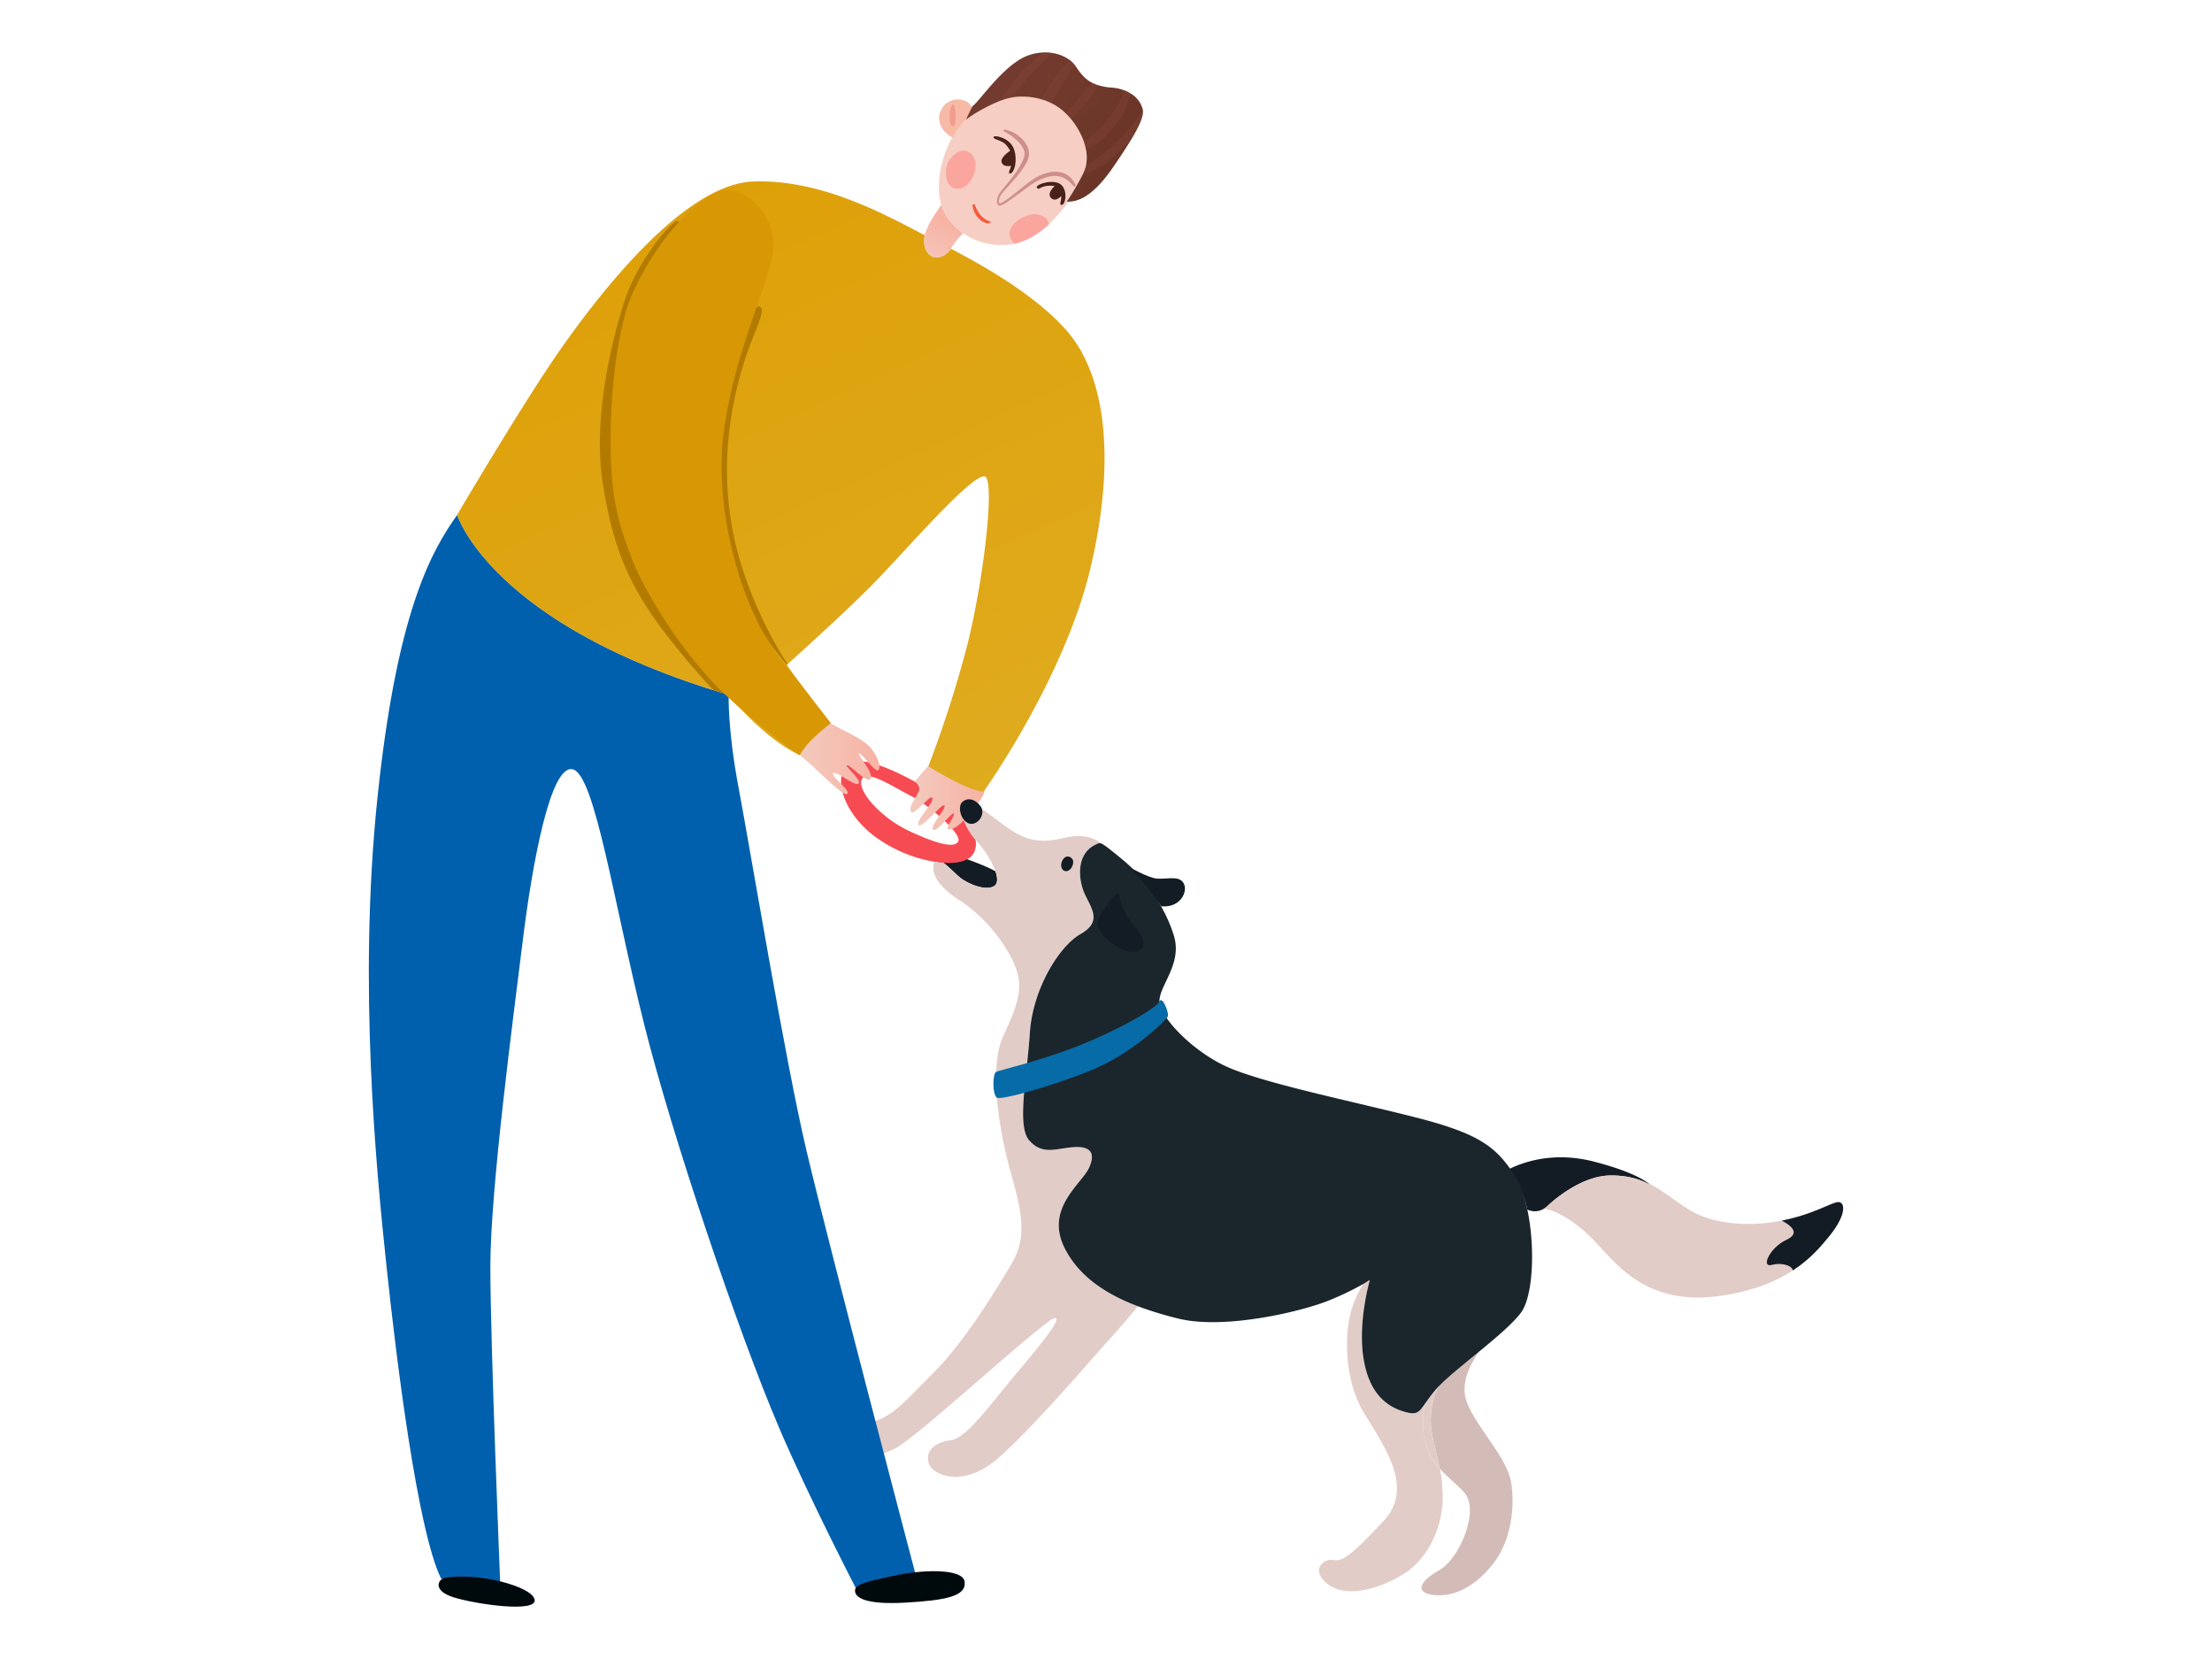 <svg xmlns="http://www.w3.org/2000/svg" xmlns:xlink="http://www.w3.org/1999/xlink" viewBox="0 0 1024 768"><defs><style>.cls-1{isolation:isolate;}.cls-2{fill:#131c25;}.cls-3{fill:#f74b53;}.cls-4{fill:#e2ccc7;}.cls-5{fill:#f6baa7;}.cls-6{fill:url(#linear-gradient);}.cls-7{fill:url(#linear-gradient-2);}.cls-8{fill:#f7cec3;}.cls-9{fill:url(#linear-gradient-3);}.cls-10{fill:url(#linear-gradient-4);}.cls-11{fill:#0060ad;}.cls-12{fill:url(#linear-gradient-5);}.cls-13{fill:#00090c;}.cls-14{fill:#d3bcb8;}.cls-15{fill:#1b252c;}.cls-16{fill:#076ba7;}.cls-17{fill:#b27b00;}.cls-18{fill:#d89705;}.cls-19{mix-blend-mode:multiply;opacity:0.3;}.cls-20{fill:#89473d;}.cls-21{fill:#f49c8b;}.cls-22{fill:#fba59f;}.cls-23{fill:#47211a;}.cls-24{fill:#cd8f8a;}.cls-25{fill:#f25c3b;}</style><linearGradient id="linear-gradient" x1="370.25" y1="351.15" x2="407.1" y2="351.15" gradientUnits="userSpaceOnUse"><stop offset="0.01" stop-color="#f3cabe"/><stop offset="0.99" stop-color="#f7b3a4"/></linearGradient><linearGradient id="linear-gradient-2" x1="421.4" y1="369.34" x2="455.81" y2="369.34" xlink:href="#linear-gradient"/><linearGradient id="linear-gradient-3" x1="469.22" y1="35.66" x2="524.9" y2="82.44" gradientUnits="userSpaceOnUse"><stop offset="0.01" stop-color="#733b2f"/><stop offset="1" stop-color="#683424"/></linearGradient><linearGradient id="linear-gradient-4" x1="428.24" y1="124.08" x2="439.44" y2="103.1" xlink:href="#linear-gradient"/><linearGradient id="linear-gradient-5" x1="493.3" y1="498.05" x2="261.56" y2="-4.64" gradientUnits="userSpaceOnUse"><stop offset="0" stop-color="#e0b029"/><stop offset="1" stop-color="#dd9c00"/></linearGradient></defs><g class="cls-1"><g id="Livello_1" data-name="Livello 1"><path class="cls-2" d="M444.7,406.47c3.47,2.67,11.48,6.14,15.48,3.74,1.75-1,1.76-3.64.64-6.88-4.29-2.48-14.54-6.19-18.79-7.53-5.06-1.6-8.8-1.07-8,3.21l0,.09c.91.12,1.82.26,2.69.31C439.41,401.39,442.66,404.9,444.7,406.47Z"/><path class="cls-3" d="M451.52,388.6a29.14,29.14,0,0,1-5.82-10.37,61.26,61.26,0,0,0-14.61-12.05c-11.74-6.94-32.28-18.14-39-12-5.8,5.33-2.67,21.07,12.55,32.81a65.27,65.27,0,0,0,27.93,11.95c1.43.22,2.81.39,4.14.47,6.48.44,11.72-.78,13.83-4.14A8.79,8.79,0,0,0,451.52,388.6Zm-7.89.8c-1.6,3.46-9.87,1.33-22.94-4.8s-24.45-19-21.62-24c2.4-4.27,13.61,3.2,22.42,7.74S445.24,385.93,443.63,389.4Z"/><path class="cls-4" d="M493,578.05c-9.6-18.67,7.74-29.88,11.21-37.62s-.53-10.14-8.27-9.34-13.61,3.47-19.48-3.2-1.07-29.09.27-49.63,13.61-40.3,23.48-45.9,5.34-11.48,2.13-18.14-4.56-19.24,5.34-23.49c.75-.32,1.12-.63,2-.33-3.26-2.73-8.72-4.4-16.67-2.61-8.27,1.87-14.14,2.4-22.15-1.86s-18.14-14.68-22.94-13.88c-2.46.41-3.09,2.84-2.21,6.18a29.14,29.14,0,0,0,5.82,10.37c.22.26.43.54.65.8,3.91,4.5,7.21,9.75,8.65,13.93,1.12,3.24,1.11,5.83-.64,6.88-4,2.4-12-1.07-15.48-3.74-2-1.57-5.29-5.08-7.95-7.06-.87-.05-1.78-.19-2.69-.31-.49-.06-.95-.09-1.45-.16-1.49,3.26-1,9.83,12.09,18.21,13.35,8.54,24.82,25.08,26.69,35s-3.21,18.67-7.48,28.82S460.45,510,465,531.09s13.08,37.36,3.47,53.64-23.21,37.62-35.76,50.17-19.21,20.81-28.55,23.21-20,2.4-15.47,10.94,14.94,6.94,25.88,1.34,70.44-61,73.91-60.22-10.93,17-21.61,30.06-20.28,25.62-26.42,26.42-12,3.74-10.67,10.14,16,12,31.49-1.07,45.09-47.76,52.83-56.3c5.39-5.95,10.25-11.76,12.71-14.74C512.44,599.24,499.79,591.25,493,578.05Z"/><path class="cls-2" d="M762.35,547.26c-2.82-2-9.61-5.67-24.39-9.5-21.61-5.6-36.55,2.14-39.49,3.47a96.08,96.08,0,0,1,5.34,9.34,32.83,32.83,0,0,1,3.2,9.34,8,8,0,0,0,7.58-.28,9.18,9.18,0,0,0,1.76-1.32c4.54-4.27,16.55-13.87,28.82-14.14s18.94,4.53,18.94,4.53A10.59,10.59,0,0,0,762.35,547.26Z"/><path class="cls-5" d="M441.77,63.85c-2.41-.27-9.88-6.14-5.87-13.35s14.94-5.07,14.68,2.14a29,29,0,0,0-5.08,5.6C443.1,61.71,441.77,63.85,441.77,63.85Z"/><path class="cls-6" d="M384.26,334.69c6.67,4,15.61,7.34,19.08,11.88s4.54,8.94,3.2,10-7.2-7.47-8.8-7.74,6.67,8.55,5.33,11.48-9.07-5.87-10.94-6.13,6.94,6.93,5.34,8.53-10.14-5.87-11.74-4.8,8.54,8.27,6.4,9.61-14.14-12-21.88-17.89a35.85,35.85,0,0,1,5.34-8A27.65,27.65,0,0,1,384.26,334.69Z"/><path class="cls-7" d="M455.78,365.78c-4.67,1.2-17.61-6.27-25.89-11.34l-6.4,7.21s2.67,2.39,2,4.26c-1.14,3.18-5.33,7.75-3.73,9.87s8.8-8.26,9.87-6.4-8,10.68-6.41,12.54,10.94-10.4,12-9.06-6.94,9.6-5.34,11.2,8.54-8,9.61-7.48-4.27,7.21-2.53,7.34c3.54.28,7.34-3.86,12.41-10.26S455.78,365.78,455.78,365.78Z"/><path class="cls-8" d="M501.63,79.86a111.35,111.35,0,0,1-7.83,13.51c.26,0,.52,0,.79,0a68,68,0,0,1-9,10.46c-4.6,4.25-9.94,7.69-15.87,8.94-.24.07-.47.11-.71.16a30.77,30.77,0,0,1-23.13-5,25.73,25.73,0,0,1-10.06-12.9c0-.17-.13-.34-.17-.53-2.86-10,.28-27.92,11.65-39.43l-.08.22s13.34-9.78,23.48-10.51,19,2.67,25.26,10.51S505,72.75,501.63,79.86Z"/><path class="cls-9" d="M523.86,64.27a.09.09,0,0,1-.06.09c-2.16,3.61-5,7.92-8.48,13-9.24,13.47-16,15.94-20.73,16-.27,0-.53,0-.79,0a112.35,112.35,0,0,0,7.11-12c.26-.49.49-1,.72-1.47a15.34,15.34,0,0,0,1.08-3.14,19.28,19.28,0,0,0,0-7.64,24.66,24.66,0,0,0-.89-3.34,35.21,35.21,0,0,0-5.83-10.43l-.13-.15a25,25,0,0,0-2.5-2.71,25.62,25.62,0,0,0-6.73-4.76A23.64,23.64,0,0,0,482.19,46a32,32,0,0,0-11.51-1.18,22.08,22.08,0,0,0-2.69.39,34.24,34.24,0,0,0-4.91,1.43,76.9,76.9,0,0,0-15.86,8.67l.06-.2,2.93-6c2.5-1.41,12.1-15.82,22.07-21.69a22.53,22.53,0,0,1,10.78-3.14,21,21,0,0,1,4.45.32,17.89,17.89,0,0,1,7.89,3.34,12.25,12.25,0,0,1,2.29,2.32c.12.17.25.34.38.54,2.3,3.49,4.42,5.93,7.45,7.49a14.6,14.6,0,0,0,2.86,1.15,28,28,0,0,0,6.4,1.13,20.13,20.13,0,0,1,5.49,1.18,13.44,13.44,0,0,1,2.8,1.34,12,12,0,0,1,6,7.82c0,.06,0,.1,0,.17C529.41,53.66,527.66,57.91,523.86,64.27Z"/><path class="cls-10" d="M435.81,95.05l-.18-.12c-2.49,3.84-6.34,9-7.53,13.94a10.24,10.24,0,0,0,.06,5.68c2.1,6.27,8.54,5.87,12.06.56q.11-.14.21-.3a31.61,31.61,0,0,1,5.42-6.86A25.63,25.63,0,0,1,435.81,95.05Z"/><path class="cls-11" d="M211.66,238.36c-12.45,17.43-28.11,45.9-37,131.65s-.53,171,4.28,216.32c4.41,41.76,14.23,122,25.25,144.45l27.4,2.85S227,622.27,227,586.33s10.68-115.63,15-150.86,12.81-81.83,23.13-79.34,19,62.08,33.09,118.12c13,51.92,43.58,142.49,62.26,186.26,14.24,33.37,36.83,76.86,36.83,76.86s17.07-8.72,26.68-8c0,0-40.74-154.6-50.7-196.93s-26-139.3-31.31-167.41-4.63-43.4-4.63-43.4C227.31,289.24,211.66,238.36,211.66,238.36Z"/><path class="cls-12" d="M504.83,262.91c-12.1,51.24-49.46,103.54-49.46,103.54-7.83-.37-25.61-11.74-25.61-11.74a531.55,531.55,0,0,0,18.15-56.58c7.1-28.45,12.44-72.22,8.53-77.21S417,257.57,402.71,271.81c-13.28,13.28-35.24,33.07-38.1,35.63a3.26,3.26,0,0,1-.33.3,1,1,0,0,0,.09.13,0,0,0,0,0,0,0c2.76,4.59,20.18,26.9,20.18,26.9-6.05,1.77-14.33,14.84-14.33,14.84-12.53-5.92-24-17.7-29.52-23.93-2.2-2.48-3.46-4.08-3.46-4.08-2.39-.71-4.74-1.41-7.05-2.16-103.57-32.43-118.56-81.1-118.56-81.1s31-52.66,48-76.85S316.25,85,349,84c31.53-1,61.14,15.58,79.1,24.9a10.27,10.27,0,0,0,.06,5.69c2.09,6.27,8.54,5.87,12.06.57,15.71,8.2,38.68,21.24,53.22,37.49C511.58,172.89,516.92,211.68,504.83,262.91Z"/><path class="cls-13" d="M205.87,730.43c-2.82.48-6.13,5.87,4.28,9.07s38.42,7.21,37.35,1.06S221.35,727.76,205.87,730.43Z"/><path class="cls-13" d="M395.87,735.76c-.68,3.76,4.54,7.2,23.22,6.14s28.28-2.94,27.48-9.61-21.08-5.33-30.95-3.2S396.4,732.83,395.87,735.76Z"/><path class="cls-4" d="M659.5,650.05c-2.92,4.16-3.94,5.19-10.13,3.25-8.54-2.66-16.28-9.6-18.41-26.15s3.2-34.69,3.2-34.69-1.1.75-3.21,2a58.46,58.46,0,0,0-5.06,11.11c-3.2,9.34-4.53,32.29,5.87,49.1s22.68,34.69,8.54,49.64S621.89,723,617.35,722.15s-10.94,4.53-2.93,11,22.68,3.2,35-4.28,18.15-22.68,18.42-34.42a67.21,67.21,0,0,0-1.25-14.52c-4.56-5.11-8.13-11.55-7.83-22A54.82,54.82,0,0,1,659.5,650.05Z"/><path class="cls-14" d="M663.25,665.58c1.12,5,2.38,9.51,3.29,14.3,3.57,4,7.72,7.16,11.12,10.78,7.74,8.28-2.14,31.23-11.47,36.3s-11.48,10.67-1.87,11.47,19.21-4.54,27.22-14.94,9.87-25.89,8-37.36S683.26,660.51,679,649c-3.12-8.4,1.48-17.23,5.74-23.35-7.16,5.88-14.39,11.66-18.74,16.14C662.32,648.41,661.48,657.62,663.25,665.58Z"/><path class="cls-4" d="M666,641.83c-.72.75-1.39,1.47-1.94,2.14-2,2.49-3.43,4.51-4.55,6.08a54.82,54.82,0,0,0-.79,7.79c-.3,10.49,3.27,16.93,7.83,22-.91-4.79-2.17-9.25-3.29-14.3C661.48,657.62,662.32,648.41,666,641.83Z"/><path class="cls-15" d="M701.67,545c-9.07-14.68-17.61-20.55-48.56-28.29s-71-16-86.45-23.48-29.63-22.42-29.9-29.62,10.68-17.34,6.68-30.42-13.08-26.42-23.75-35.23c-6.37-5.25-8.74-7.07-10-7.53-.87-.3-1.24,0-2,.33-9.9,4.25-8.54,16.81-5.34,23.49s7.74,12.53-2.13,18.14-22.15,25.35-23.48,45.9-6.14,43-.27,49.63,11.74,4,19.48,3.2,11.74,1.61,8.27,9.34-20.81,19-11.21,37.62c6.79,13.2,19.44,21.19,33.79,26.63a165.73,165.73,0,0,0,18.51,5.66c21.36,5.34,57.11-3.2,69.65-8.26a134.38,134.38,0,0,0,16-7.65c2.11-1.22,3.21-2,3.21-2s-5.33,18.15-3.2,34.69,9.87,23.49,18.41,26.15c6.19,1.94,7.21.91,10.13-3.25,1.12-1.57,2.5-3.59,4.55-6.08.55-.67,1.22-1.39,1.94-2.14,4.35-4.48,11.58-10.26,18.74-16.14,7.84-6.43,15.6-13,19.35-18C711.81,597.27,710.74,559.64,701.67,545Z"/><path class="cls-2" d="M547,407.72c3.92,3.29.27,12.81-9.42,11.83,0,0-9.61-14.14-15.75-18.68,0,0,9.61,5.6,13.88,5.87S544.52,405.65,547,407.72Z"/><path class="cls-4" d="M852.27,556.85c-2.41-1.88-9.11,4.2-25.68,7.85-.57.13-1.18.26-1.75.36-16,3.15-31.7,1.37-41.71-4.35-6.09-3.48-12.64-9.24-20.78-13.45a10.59,10.59,0,0,1,1.76,1.44s-6.66-4.8-18.94-4.53-24.28,9.87-28.82,14.14a9.18,9.18,0,0,1-1.76,1.32c5.92.55,15.38,6.14,24.16,15.49,9.82,10.48,23.84,29.25,56.69,24.89,15.72-2.09,26.67-6.76,34.52-11.89,8.55-5.57,13.39-11.68,16.61-15.56C852.74,565.13,854.66,558.72,852.27,556.85Z"/><path class="cls-2" d="M846.57,572.56c-3.22,3.88-8.06,10-16.61,15.56-.42-2.45-5.59-3.71-9.54-2.6-5.6,1.62-1.07-8,6.4-11.47,6-2.79,3.74-5.93-2-9,.57-.1,1.18-.23,1.75-.36,16.57-3.65,23.27-9.73,25.68-7.85S852.74,565.13,846.57,572.56Z"/><path class="cls-2" d="M518.09,414.22c.35,4.9,4.53,12,8,15.74s5.61,10.14-1.33,10.67-16.55-8.8-16.82-12.54S517.82,410.48,518.09,414.22Z"/><path class="cls-2" d="M495.94,397.14c-3.59-2.8-6.41,4.26-3.47,5.87S498.34,399,495.94,397.14Z"/><path class="cls-2" d="M449.77,381.39c3.48,0,6.41-4.81,4.27-8s-5.87-4.54-8.54-2.14S445.24,381.39,449.77,381.39Z"/><path class="cls-16" d="M540.5,470.78c-3.43,4.3-17.88,17.35-34.42,24.29s-42.43,14.41-44.57,13.07-2.13-11.21-.26-12,21.62-5.33,40-12.81,34.16-16.8,35.49-19.74S541.57,469.45,540.5,470.78Z"/><path class="cls-17" d="M364.28,307.74a1,1,0,0,0,.09.13c-4.63-5.12-15.82-19-24.27-41.5-7.75-20.58-11.21-52-7.47-77.92S347.85,140,351.84,142c3.21,1.58-3.2,11.74-8,27.75-4.42,14.73-10.68,41.63-5.06,73.65,5,28.63,19.38,54.46,25.83,64A3.26,3.26,0,0,1,364.28,307.74Z"/><path class="cls-17" d="M337.26,321.62c-2.39-.71-4.74-1.41-7.05-2.16a356.16,356.16,0,0,1-25.33-30.39c-14.41-20-21.35-36.58-25.88-65.65s3.72-64.3,10.12-84.07,22.16-37.08,24.3-37.08.53,3.48.53,3.48-4.27,6.13-11.47,18.66-14.94,38.17-17.63,57.12-2.92,42.7,6.41,73.1S337.26,321.62,337.26,321.62Z"/><path class="cls-18" d="M384.57,334.79s-12.65,9.75-14.33,14.84a291.85,291.85,0,0,1-34.41-28c-18.5-17.43-45.18-54.08-51.23-90-4.43-26.29-1.07-75.07,8.18-95.71S317,96.76,330.5,89.64s30.59,11,27,28.82-17.43,45.19-22.41,81.12,8.19,86.46,30.24,110.29Z"/><g class="cls-19"><path class="cls-20" d="M523.86,64.27a.09.09,0,0,1-.06.09q-.67.8-1.35,1.62a34.18,34.18,0,0,1-3.31,3.5,40.65,40.65,0,0,1-3.58,3.27c-1.25,1-2.48,1.94-3.7,2.84a29.73,29.73,0,0,1-3.72,2.3c-1.17.71-2.34,1.32-3.39,1.9-1.45.62-2.75,1.13-3.84,1.54.26-.49.49-1,.72-1.47a15.34,15.34,0,0,0,1.08-3.14l.25-.15c.94-.66,1.94-1.39,3-2.11s2.28-1.44,3.4-2.31,2.26-1.79,3.45-2.69a38.46,38.46,0,0,0,3.38-3,32.06,32.06,0,0,0,3.22-3.16c1-1.13,2-2.18,3-3.26s1.73-2.22,2.54-3.25,1.5-2.07,2.18-3,1.3-1.77,1.81-2.58L529,51C529.41,53.66,527.66,57.91,523.86,64.27Z"/><path class="cls-20" d="M523.07,43.05a6.8,6.8,0,0,1-.17,1.15,27,27,0,0,1-.83,3.16,23.62,23.62,0,0,1-1.33,3.4A25.93,25.93,0,0,1,519,54.19c-.66,1.18-1.47,2.23-2.22,3.36a35.39,35.39,0,0,1-2.54,3.05,37.32,37.32,0,0,1-2.69,2.78,33.83,33.83,0,0,1-2.78,2.3A24.48,24.48,0,0,1,506,67.45a16.61,16.61,0,0,1-2.45,1.24,9,9,0,0,1-.92.39,24.66,24.66,0,0,0-.89-3.34c.57-.44,1.26-1,2-1.6,1.41-1.15,3-2.56,4.65-4.11a34.13,34.13,0,0,0,2.48-2.48c.85-.84,1.56-1.82,2.37-2.71s1.52-1.91,2.14-2.91,1.29-1.94,1.83-3,1-1.95,1.47-2.89.71-1.89,1.1-2.72a14.26,14.26,0,0,0,.48-1.66A13.44,13.44,0,0,1,523.07,43.05Z"/><path class="cls-20" d="M508.38,39.4l-.77,1.32c-.38.69-.82,1.41-1.3,2.16a17.38,17.38,0,0,1-1.62,2.35c-1.22,1.56-2.59,3.2-3.95,4.85-.73.79-1.37,1.66-2.11,2.37l-2.2,2.13c-.22.19-.43.38-.62.58a25,25,0,0,0-2.5-2.71c.15-.15.28-.33.43-.48.64-.7,1.32-1.42,2-2.17s1.3-1.54,2-2.31c1.3-1.53,2.6-3.07,3.91-4.48s2.32-2.95,3.35-4.1c.19-.23.36-.45.55-.66A14.6,14.6,0,0,0,508.38,39.4Z"/><path class="cls-20" d="M497.69,30.22c-.28.34-.54.71-.81,1.07a22.44,22.44,0,0,0-1.54,2.3c-.54.82-1.09,1.67-1.69,2.54-1.21,1.71-2.29,3.78-3.56,5.66-.64,1-1.15,2-1.73,3s-1.17,1.9-1.71,2.84l-.07.09A23.64,23.64,0,0,0,482.19,46c.11-.22.21-.43.32-.67.54-1,1.11-2,1.69-3s1.17-2.06,1.85-3,1.35-2,2-3a30.58,30.58,0,0,1,2.09-2.78l2.12-2.49a23.05,23.05,0,0,1,2-2.12c.39-.36.77-.72,1.13-1A12.25,12.25,0,0,1,497.69,30.22Z"/><path class="cls-20" d="M487.51,24.56c-.62.5-1.33,1.16-2.09,1.8-1.63,1.41-3.4,3.18-5.33,5.06-.91,1-1.94,1.94-2.88,3s-1.94,2.1-2.9,3.17c-1.92,2.13-3.75,4.32-5.4,6.44l-.92,1.2a34.24,34.24,0,0,0-4.91,1.43,53.33,53.33,0,0,1,3-4.75,83.35,83.35,0,0,1,11.53-13.08,69.51,69.51,0,0,1,5.48-4.55A21,21,0,0,1,487.51,24.56Z"/></g><path class="cls-21" d="M441.41,58.42c1.59-.05,1.16-10-.26-10.05S438.3,58.51,441.41,58.42Z"/><path class="cls-22" d="M447.37,69.9c-3.35-1.24-8.27,3.11-9.16,7.2s-.09,11.12,6.23,10.14S455.37,72.83,447.37,69.9Z"/><path class="cls-22" d="M485.57,103.85c-4.6,4.25-9.94,7.69-15.87,8.94a6.11,6.11,0,0,1-2.32-4c-.5-4.35,5-8.79,10.41-9.52C482.08,98.68,485.33,101.33,485.57,103.85Z"/><path class="cls-23" d="M459.91,63.49c0-1.24,7.56.18,9.43,5.42s.27,10.86-1.51,11.39.35-3,.18-3.38-3.21.8-4.27-1.6,3.91-5.52,3.91-5.52-1.51-2.93-3.47-4S459.91,64.38,459.91,63.49Z"/><path class="cls-23" d="M480,86.8c-.64-1.4,7.12-4,10.77-1.61s2.69,9.61.62,9.67c-1.33,0,.45-3.26-.26-4,0,0-2.59,2.93-4.63.71s1.78-5.43,1.78-5.43a12.65,12.65,0,0,0-4.63.09C481.26,86.8,480.64,88.13,480,86.8Z"/><path class="cls-24" d="M465.14,60a8.67,8.67,0,0,1,.95.17,13.53,13.53,0,0,1,2.67,1,16.76,16.76,0,0,1,3.65,2.44,12.6,12.6,0,0,1,3.43,4.75,8.15,8.15,0,0,1,.5,3.53,11.09,11.09,0,0,1-1.17,3.45,37.29,37.29,0,0,1-4.16,6c-1.58,2-3.34,3.84-5.08,5.78s-3.7,3.95-3.48,6.37a.74.74,0,0,0,.1.38.5.5,0,0,0,.16.29s.16.16,0,0c.06,0,.2.1.2,0s0,0,0,0l.19-.06a10.14,10.14,0,0,0,1.65-.87c1.09-.69,2.15-1.47,3.19-2.23,2.07-1.56,4-3.19,6-4.74a37.57,37.57,0,0,1,5.93-4.22,19.93,19.93,0,0,1,6.24-2.31,12.39,12.39,0,0,1,5.8.28,9.5,9.5,0,0,1,3.85,2.4,10.17,10.17,0,0,1,1.69,2.3c.32.57.47.88.47.88a.54.54,0,0,1-.26.71.56.56,0,0,1-.61-.11l-.05,0s-.23-.23-.62-.68a17.16,17.16,0,0,0-1.78-1.79,10.93,10.93,0,0,0-3.29-1.8,10.42,10.42,0,0,0-4.9-.32,20.28,20.28,0,0,0-5.77,2,35.16,35.16,0,0,0-5.89,3.81l-6.19,4.51c-1.07.76-2.15,1.53-3.29,2.23a9.52,9.52,0,0,1-1.86.94l-.29.09a3.54,3.54,0,0,1-.46,0,.67.67,0,0,1-.28-.08c-.32-.15-.22-.19-.35-.29a1.39,1.39,0,0,1-.33-.57,1.7,1.7,0,0,1-.14-.57,6.58,6.58,0,0,1,1.1-4.1,29.44,29.44,0,0,1,2.45-3.13c1.69-2,3.27-4,4.7-6a35.82,35.82,0,0,0,3.61-6,10.83,10.83,0,0,0,.86-2.82,5.74,5.74,0,0,0-.45-2.53,12.37,12.37,0,0,0-2.9-3.93,26.26,26.26,0,0,0-3.06-2.5c-.93-.6-1.68-1-2.18-1.31s-.85-.41-.85-.41a.54.54,0,0,1,.27-1Z"/><path class="cls-25" d="M451.28,94.87s.25.67.72,1.65a15,15,0,0,0,2.12,3.28,8.84,8.84,0,0,0,1.52,1.37,7.2,7.2,0,0,0,1.54.91,11.19,11.19,0,0,0,1.67.64,2.34,2.34,0,0,1-2.18.65,7.94,7.94,0,0,1-1.91-.9,8.52,8.52,0,0,1-1.86-1.56,10.09,10.09,0,0,1-2.26-3.84,7.84,7.84,0,0,1-.41-2,.54.54,0,0,1,.52-.56A.58.58,0,0,1,451.28,94.87Z"/></g></g></svg>